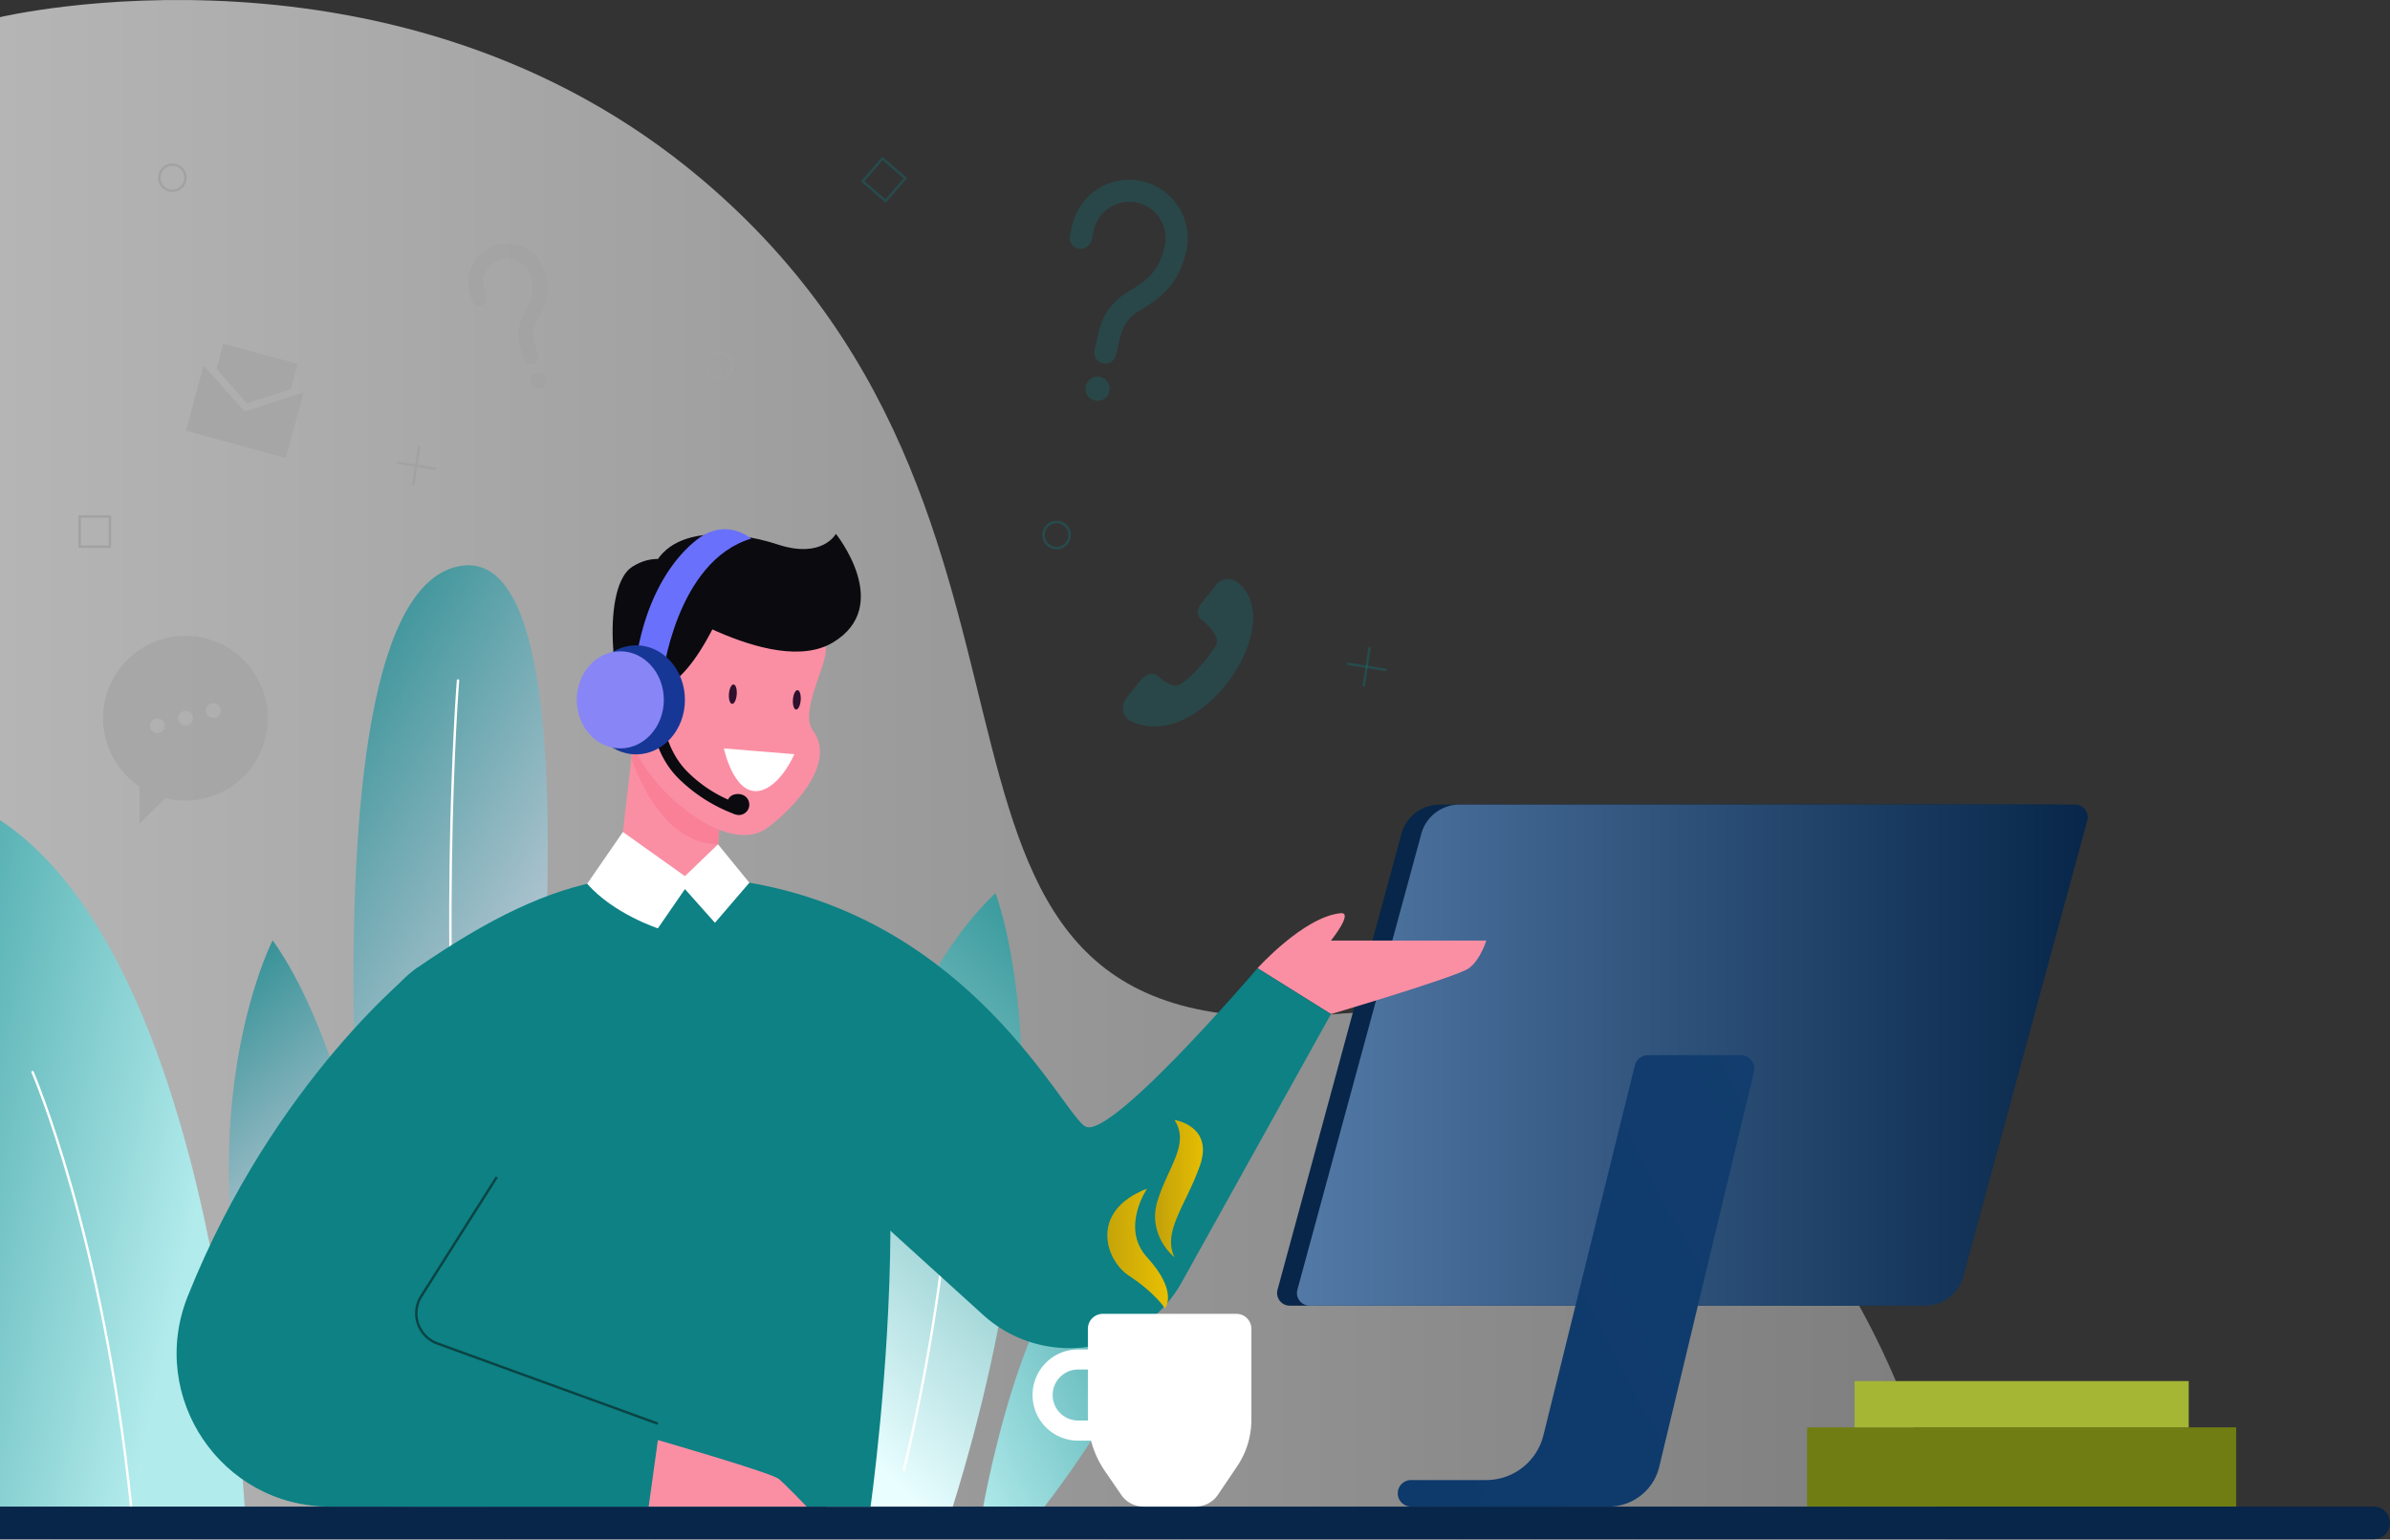 <svg xmlns="http://www.w3.org/2000/svg" xmlns:xlink="http://www.w3.org/1999/xlink" width="989" height="637.13" viewBox="0 0 989 637.13"><rect x="0" y="0" width="989" height="637.13" fill="#333333" stroke="none"/><defs><linearGradient id="linear-gradient" y1="0.5" x2="1" y2="0.5" gradientUnits="objectBoundingBox"><stop offset="0" stop-color="#f5f5f5"></stop><stop offset="1" stop-color="#a2a2a2"></stop></linearGradient><linearGradient id="linear-gradient-2" x1="0.179" y1="-0.076" x2="0.72" y2="0.824" gradientUnits="objectBoundingBox"><stop offset="0" stop-color="#0d8184"></stop><stop offset="1" stop-color="#ffe5f5"></stop></linearGradient><linearGradient id="linear-gradient-3" x1="-0.921" y1="-0.124" x2="0.631" y2="0.848" gradientUnits="objectBoundingBox"><stop offset="0" stop-color="#0d8184"></stop><stop offset="1" stop-color="#b2ebec"></stop></linearGradient><linearGradient id="linear-gradient-4" x1="1.299" y1="0.21" x2="-0.331" y2="1.048" gradientUnits="objectBoundingBox"><stop offset="0" stop-color="#0d8184"></stop><stop offset="1" stop-color="#cffeff"></stop></linearGradient><linearGradient id="linear-gradient-5" x1="0.193" y1="-0.087" x2="0.544" y2="0.838" xlink:href="#linear-gradient-2"></linearGradient><linearGradient id="linear-gradient-6" y1="0.5" x2="1" y2="0.5" gradientUnits="objectBoundingBox"><stop offset="0" stop-color="#537aa7"></stop><stop offset="1" stop-color="#072649"></stop></linearGradient><linearGradient id="linear-gradient-7" x1="-0.078" y1="1.002" x2="2.695" y2="-0.867" gradientUnits="objectBoundingBox"><stop offset="0" stop-color="#0d396b"></stop><stop offset="1" stop-color="#184271"></stop></linearGradient><linearGradient id="linear-gradient-8" x1="0.862" y1="-0.212" x2="0.348" y2="0.986" gradientUnits="objectBoundingBox"><stop offset="0" stop-color="#0d8184"></stop><stop offset="1" stop-color="#e9feff"></stop></linearGradient><linearGradient id="linear-gradient-9" y1="0.5" x2="1" y2="0.5" gradientUnits="objectBoundingBox"><stop offset="0" stop-color="#bb9c0c"></stop><stop offset="1" stop-color="#eec400"></stop></linearGradient></defs><g id="Group_172" data-name="Group 172" transform="translate(0 -5717.871)"><g id="Group_127" data-name="Group 127" transform="translate(-1106.814 5604.898)"><path id="Path_201" data-name="Path 201" d="M1106.814,120.076s164.564-39.346,290.495,67.163c174.142,147.289,58.554,363.089,260.271,345.543C1870.919,514.226,1912.064,750.1,1912.064,750.1h-805.25Z" transform="translate(0 0)" opacity="0.67" fill="url(#linear-gradient)"></path><g id="Group_116" data-name="Group 116" transform="translate(1253.065 346.899)"><path id="Path_202" data-name="Path 202" d="M1192.407,618.418s-45.729-368.695,27.365-390.206c78.286-23.039,14.32,390.206,14.32,390.206Z" transform="translate(-1178.281 -227.283)" fill="url(#linear-gradient-2)" style="mix-blend-mode: multiply;isolation: isolate"></path><path id="Path_203" data-name="Path 203" d="M1201.049,250.583s-9.4,117.206,4.212,248.459" transform="translate(-1157.767 -202.902)" fill="rgba(0,0,0,0)" stroke="#fff" stroke-linecap="round" stroke-miterlimit="10" stroke-width="1"></path></g><g id="Group_117" data-name="Group 117" transform="translate(1106.814 452.373)"><path id="Path_204" data-name="Path 204" d="M1208.07,562.9c-.219,0-10.926-224.457-101.256-284.079V562.9Z" transform="translate(-1106.814 -278.824)" fill="url(#linear-gradient-3)" style="mix-blend-mode: multiply;isolation: isolate"></path><path id="Path_205" data-name="Path 205" d="M1113.4,329.78s29.335,67.677,40.783,179.8" transform="translate(-1099.922 -225.503)" fill="rgba(0,0,0,0)" stroke="#fff" stroke-linecap="round" stroke-miterlimit="10" stroke-width="1"></path></g><path id="Path_206" data-name="Path 206" d="M1305.636,473.752s20.847-118.635,59.164-109.2c43.519,10.721-33.788,109.2-33.788,109.2Z" transform="translate(208.051 262.701)" fill="url(#linear-gradient-4)" style="mix-blend-mode: multiply;isolation: isolate"></path><path id="Path_207" data-name="Path 207" d="M1229.4,537.466s-10.866-167.917-58.173-234.333c0,0-48.314,93.294,12.768,233.4Z" transform="translate(48.421 198.987)" fill="url(#linear-gradient-5)" style="mix-blend-mode: multiply;isolation: isolate"></path><path id="Path_208" data-name="Path 208" d="M1336.294,288.444h0a6.406,6.406,0,0,1-1.05-9l5.468-6.913c2.194-2.775,5.085-4.381,7.859-2.188,0,0,5.159,5.1,8.578,3.524,3.89-1.791,11.415-10.132,15.148-16.161,2.625-4.242-5.749-10.7-5.749-10.7-2.775-2.194-1.84-4.815.354-7.588l5.468-6.915a6.4,6.4,0,0,1,9-1.05h0C1403.042,248.641,1365.194,303.659,1336.294,288.444Z" transform="translate(237.588 122.534)" fill="rgba(13,129,132,0.26)"></path><rect id="Rectangle_85" data-name="Rectangle 85" width="177.556" height="32.778" transform="translate(1854.612 703.675)" fill="#6f7d12"></rect><rect id="Rectangle_86" data-name="Rectangle 86" width="138.261" height="19.165" transform="translate(1874.26 684.51)" fill="#a5b534"></rect><g id="Group_118" data-name="Group 118" transform="translate(1635.287 445.952)"><path id="Path_209" data-name="Path 209" d="M1625.033,483.035H1370.287a5.226,5.226,0,0,1-5.044-6.6l51.283-188.69a16.355,16.355,0,0,1,15.78-12.064h254.746a5.227,5.227,0,0,1,5.042,6.6l-51.281,188.688A16.352,16.352,0,0,1,1625.033,483.035Z" transform="translate(-1365.057 -275.686)" fill="#072649"></path><path id="Path_210" data-name="Path 210" d="M1629.043,483.035H1374.3a5.224,5.224,0,0,1-5.042-6.6l51.281-188.69a16.355,16.355,0,0,1,15.78-12.064h254.746a5.226,5.226,0,0,1,5.042,6.6l-51.281,188.688A16.352,16.352,0,0,1,1629.043,483.035Z" transform="translate(-1360.86 -275.686)" fill="url(#linear-gradient-6)"></path><path id="Path_211" data-name="Path 211" d="M1487.565,330.617l-37.834,153.039a24.4,24.4,0,0,1-23.689,18.547h-31.1a5.485,5.485,0,0,0-5.486,5.484h0a5.486,5.486,0,0,0,5.486,5.486h81.846a21.456,21.456,0,0,0,20.865-16.451l39.2-163.447a5.617,5.617,0,0,0-5.462-6.927h-38.376A5.619,5.619,0,0,0,1487.565,330.617Z" transform="translate(-1339.522 -222.673)" fill="url(#linear-gradient-7)"></path></g><path id="Path_212" data-name="Path 212" d="M2089.061,431.148H1106.814V417.642h982.247a6.755,6.755,0,0,1,6.753,6.753h0A6.755,6.755,0,0,1,2089.061,431.148Z" transform="translate(0 318.811)" fill="#072649"></path><path id="Path_213" data-name="Path 213" d="M1152.812,242.758a34.055,34.055,0,0,0-10,61.2l-.088,15.344,10.717-10.594a34.086,34.086,0,1,0-.628-65.954Zm-1.86,38.945a3.046,3.046,0,1,1,2.134-3.722A3.045,3.045,0,0,1,1150.952,281.7Zm11.583-3.145a3.045,3.045,0,1,1,2.132-3.722A3.035,3.035,0,0,1,1162.534,278.558Zm11.581-3.145a3.045,3.045,0,1,1,2.135-3.722A3.031,3.031,0,0,1,1174.115,275.412Z" transform="translate(21.804 134.553)" fill="#a2a2a2" opacity="0.69"></path><g id="Group_120" data-name="Group 120" transform="translate(1549.444 187.356)"><g id="Group_119" data-name="Group 119"><path id="Path_214" data-name="Path 214" d="M1336.842,225.252a4.565,4.565,0,0,1-3.422-5.472l1.789-7.752a25.26,25.26,0,0,1,11.294-15.841l3.749-2.343c5.869-3.669,10.191-7.965,12.18-16.971h0a15.042,15.042,0,0,0-29.315-6.761l-1,4.324a4.564,4.564,0,0,1-8.894-2.051l1-4.324a24.167,24.167,0,0,1,47.147,10.643h0c-2.247,10.3-7.117,17.145-16.285,22.879l-3.749,2.343a16.184,16.184,0,0,0-7.238,10.152l-1.789,7.752A4.564,4.564,0,0,1,1336.842,225.252Z" transform="translate(-1323.109 -149.321)" fill="rgba(13,129,132,0.26)"></path><path id="Path_215" data-name="Path 215" d="M1336.2,195.267a5.008,5.008,0,1,1-3.755-6A5.009,5.009,0,0,1,1336.2,195.267Z" transform="translate(-1319.762 -107.66)" fill="rgba(13,129,132,0.26)"></path></g></g><g id="Group_122" data-name="Group 122" transform="translate(1300.558 213.726)" opacity="0.69"><path id="Path_216" data-name="Path 216" d="M1228.641,172.991l.035.117c1.962,6.5.927,11.243-1.776,16.208l-1.414,2.6a13.952,13.952,0,0,0-1.122,10.6l1.506,5.108-4.713-5.306a16.786,16.786,0,0,1,1.656-11.861l1.414-2.6c2.2-4.07,3.323-7.993,1.52-13.889a10.061,10.061,0,0,0-19.3,5.689l.837,2.84a3.022,3.022,0,0,1-.9,3.145l-2.026-2.284-.837-2.838a13.115,13.115,0,0,1,25.124-7.533Z" transform="translate(-1199.93 -160.655)" fill="#a2a2a2"></path><g id="Group_121" data-name="Group 121"><path id="Path_217" data-name="Path 217" d="M1233.118,173.651l.1.352c1.94,6.585,1.318,12.082-2.077,18.315l-1.414,2.6a10.832,10.832,0,0,0-.88,8.292l1.5,5.108a3.051,3.051,0,1,1-5.853,1.725L1223,204.932c-.1-.352-.193-.706-.28-1.062a16.786,16.786,0,0,1,1.655-11.861l1.414-2.6c2.2-4.07,3.323-7.993,1.52-13.889a10.061,10.061,0,0,0-19.3,5.689l.837,2.84a3.052,3.052,0,0,1-5.855,1.725l-.837-2.838a16.166,16.166,0,0,1,30.968-9.289Z" transform="translate(-1201.489 -162.207)" fill="#a2a2a2"></path><path id="Path_218" data-name="Path 218" d="M1220.583,190.711a3.349,3.349,0,1,1-4.161-2.265A3.348,3.348,0,0,1,1220.583,190.711Z" transform="translate(-1188.376 -134.895)" fill="#a2a2a2"></path></g></g><g id="Group_123" data-name="Group 123" transform="translate(1183.729 255.222)" opacity="0.69"><path id="Path_219" data-name="Path 219" d="M1185.73,225.155,1144.4,213.928l7.352-27.067,16.989,19.147,24.342-7.92Z" transform="translate(-1144.399 -177.904)" fill="#a2a2a2"></path><path id="Path_220" data-name="Path 220" d="M1168.775,186.66l-15.372-4.176-2.823,10.395,12.63,14.271,18.115-5.92,2.823-10.395Z" transform="translate(-1137.933 -182.484)" fill="#a2a2a2"></path><rect id="Rectangle_87" data-name="Rectangle 87" width="24.228" height="0.881" transform="translate(17.879 5.373) rotate(15.197)" fill="#a2a2a2"></rect><rect id="Rectangle_88" data-name="Rectangle 88" width="24.228" height="0.881" transform="translate(16.706 9.694) rotate(15.197)" fill="#a2a2a2"></rect></g><path id="Path_221" data-name="Path 221" d="M1149.836,151.673a5.4,5.4,0,1,1-5.4-5.4A5.4,5.4,0,0,1,1149.836,151.673Z" transform="translate(33.713 34.843)" fill="none" stroke="#a2a2a2" stroke-linecap="round" stroke-miterlimit="10" stroke-width="1"></path><path id="Path_222" data-name="Path 222" d="M1260.4,189.631a5.4,5.4,0,1,1-5.4-5.4A5.4,5.4,0,0,1,1260.4,189.631Z" transform="translate(149.404 74.565)" fill="none" stroke="#a2a2a2" stroke-linecap="round" stroke-miterlimit="10" stroke-width="1"></path><path id="Path_223" data-name="Path 223" d="M1328.635,223.928a5.4,5.4,0,1,1-5.4-5.4A5.4,5.4,0,0,1,1328.635,223.928Z" transform="translate(220.81 110.455)" fill="rgba(0,0,0,0)" stroke="rgba(13,129,132,0.31)" stroke-linecap="round" stroke-miterlimit="10" stroke-width="1"></path><g id="Group_124" data-name="Group 124" transform="translate(1448.572 482.583)"><path id="Path_224" data-name="Path 224" d="M1273.845,547.456s-3.575-183.621,70.126-253.87c0,0,34.329,86.578-17.63,253.87Z" transform="translate(-1273.818 -293.586)" fill="url(#linear-gradient-8)" style="mix-blend-mode: multiply;isolation: isolate"></path><path id="Path_225" data-name="Path 225" d="M1310.364,320.685s5.39,73.565-20.757,183.2" transform="translate(-1257.295 -265.229)" fill="rgba(0,0,0,0)" stroke="#fff" stroke-linecap="round" stroke-miterlimit="10" stroke-width="1"></path></g><g id="Group_126" data-name="Group 126" transform="translate(1179.892 297.934)"><path id="Path_226" data-name="Path 226" d="M1275.5,285.266l-1.414,18.458-.479,6.046-1.483,19.462-40.772.73,4.632-40.315,2.4-20.785,1.164-10.039Z" transform="translate(-1049.576 -145.314)" fill="#fa8fa4"></path><path id="Path_227" data-name="Path 227" d="M1270.8,298.59l-.479,6.047c-23.988,0-34.965-32.976-35.835-35.636l.608-5.272C1247.483,289.692,1270.8,298.59,1270.8,298.59Z" transform="translate(-1046.294 -140.18)" fill="#fa8098"></path><path id="Path_228" data-name="Path 228" d="M1361.1,320.412s19.036-21.158,34.314-22.754c5.638-.589-3.927,11.331-3.927,11.331h64.274s-2.39,7.889-7.171,11.423-57.1,18.993-57.1,18.993Z" transform="translate(-913.801 -104.699)" fill="#fa8fa4"></path><path id="Path_229" data-name="Path 229" d="M1298.376,242.01c5.542,4.226,14.779,9.037,16.1,15.88,1.181,6.115-11.173,26.458-5.325,34.308,10.868,14.591-11.493,35.172-19.431,40.644-19.068,13.146-68.006-25.568-51.443-75.74C1250.864,218.982,1282.289,229.738,1298.376,242.01Z" transform="translate(-1045.849 -174.822)" fill="#fa8fa4"></path><path id="Path_230" data-name="Path 230" d="M1237.748,245.487s51.347,35.552,76.675,20.421,1.287-44.974,1.287-44.974-5.621,10.467-24.07,4.394S1239.088,215.445,1237.748,245.487Z" transform="translate(-1042.88 -184.961)" fill="#0a0a0f"></path><path id="Path_231" data-name="Path 231" d="M1267.2,236.432s-12.109-17.417-28.353-7.212c-12.369,7.77-9.686,50.925,1.469,67.345C1240.317,296.566,1240.593,245.864,1267.2,236.432Z" transform="translate(-1050.263 -179.646)" fill="#0a0a0f"></path><path id="Path_232" data-name="Path 232" d="M1270.62,241.914s-10.146,24.475-21.749,30.592c0,0,1.04,13.253-10.916,13.291,0,0,3.62-4.164-.252-13.443a30.79,30.79,0,0,1-1.893-6.295c-2.329-12.68,8.726-36.158,21.113-34.8S1270.62,241.914,1270.62,241.914Z" transform="translate(-1045.235 -174.216)" fill="#0a0a0f"></path><path id="Path_233" data-name="Path 233" d="M1243.88,272.526s-8.748.972-12.3-6.207c-6.338-12.819,7.566-20.528,11.927-13.709Z" transform="translate(-1051.038 -154.472)" fill="#fa8fa4"></path><path id="Path_234" data-name="Path 234" d="M1253.187,264.319s4.52,21.489,16.3,17.106c7.9-2.939,12.86-14.7,12.86-14.7Z" transform="translate(-1026.725 -139.563)" fill="#fff"></path><path id="Path_235" data-name="Path 235" d="M1257.451,255.53c-.17,2.218-1.031,3.96-1.922,3.892s-1.473-1.924-1.3-4.142,1.031-3.962,1.922-3.892S1257.623,253.312,1257.451,255.53Z" transform="translate(-1025.667 -153.096)" fill="#2e112e"></path><path id="Path_236" data-name="Path 236" d="M1270.39,256.679c-.172,2.218-1.031,3.962-1.923,3.892s-1.472-1.922-1.3-4.14,1.034-3.962,1.924-3.892S1270.562,254.461,1270.39,256.679Z" transform="translate(-1012.129 -151.892)" fill="#2e112e"></path><path id="Path_237" data-name="Path 237" d="M1203.1,551.049s-57.2-182.573,1.862-223.143,98.073-48.271,158.5-23.929,28.877,247.072,28.877,247.072Z" transform="translate(-1105.171 -112.53)" fill="#0d8184"></path><path id="Path_238" data-name="Path 238" d="M1287.055,386.172l94.227,85.505a53.227,53.227,0,0,0,82.278-13.535l61.716-110.905-30.387-18.993s-60.777,71.221-71.222,65.524-55.2-103.876-172.241-103.616C1195.306,290.277,1287.055,386.172,1287.055,386.172Z" transform="translate(-1047.587 -112.531)" fill="#0d8184"></path><path id="Path_239" data-name="Path 239" d="M1242.313,308.6s-59.242,46.112-95.191,136.148c-16.635,41.667,13.912,87,58.775,87h131.974l-2.5-40.939-92.128-47S1339.6,359.9,1242.313,308.6Z" transform="translate(-1142.524 -93.225)" fill="#0d8184"></path><path id="Path_240" data-name="Path 240" d="M1246.817,281.632s5.482-48.4,36.846-57.762c0,0-8.928-7.619-19.693-1.48,0,0-24.792,13.351-29.059,60.2Z" transform="translate(-1045.849 -185.941)" fill="#6970fb"></path><g id="Group_125" data-name="Group 125" transform="translate(196.464 110.869)"><path id="Path_241" data-name="Path 241" d="M1271.891,298.22a65.551,65.551,0,0,1-21.852-14.092c-11.185-10.909-11.482-25.752-11.511-26.4l4.56-.2c.006.139.755,14.192,10.615,23.8a55.23,55.23,0,0,0,21.064,13.027l-1.232,4.394C1273.434,298.731,1272.848,298.564,1271.891,298.22Z" transform="translate(-1238.528 -257.533)" fill="#0a0a0f"></path><path id="Path_242" data-name="Path 242" d="M1254.125,275.995c-.8,2.241.841,5.188,3.082,5.992a4.312,4.312,0,0,0,2.91-8.118C1257.875,273.064,1254.929,273.754,1254.125,275.995Z" transform="translate(-1222.423 -240.778)" fill="#0a0a0f"></path></g><ellipse id="Ellipse_22" data-name="Ellipse 22" cx="20.225" cy="22.567" rx="20.225" ry="22.567" transform="translate(169.903 82.097)" fill="#173796"></ellipse><ellipse id="Ellipse_23" data-name="Ellipse 23" cx="18.008" cy="20.092" rx="18.008" ry="20.092" transform="translate(165.606 84.571)" fill="#8885f7"></ellipse><path id="Path_243" data-name="Path 243" d="M1225.549,302.652l14.779-21.428,25.67,18.27,13.681-13.163,12.98,15.884-14.235,16.58L1266,304.852l-11.19,16.234S1236.555,315.168,1225.549,302.652Z" transform="translate(-1055.646 -121.873)" fill="#fff"></path><path id="Path_244" data-name="Path 244" d="M1224.318,350.989l-31.263,49.335a13.265,13.265,0,0,0,6.669,19.564l91.248,33.2" transform="translate(-1091.809 -48.87)" fill="#0d8184" stroke="#0a4344" stroke-miterlimit="10" stroke-width="1"></path><path id="Path_245" data-name="Path 245" d="M1237.982,431.72l3.817-27.532s46.988,13.564,50,16.077,11.554,11.456,11.554,11.456Z" transform="translate(-1042.636 6.798)" fill="#fa8fa4"></path><line id="Line_2" data-name="Line 2" x1="2.389" y2="15.529" transform="translate(97.956)" fill="none" stroke="#a2a2a2" stroke-linecap="round" stroke-miterlimit="10" stroke-width="1"></line></g><line id="Line_3" data-name="Line 3" x1="15.514" y1="2.486" transform="translate(1271.339 304.456)" fill="none" stroke="#a2a2a2" stroke-linecap="round" stroke-miterlimit="10" stroke-width="1"></line><line id="Line_4" data-name="Line 4" x1="2.389" y2="15.53" transform="translate(1671.151 381.17)" fill="none" stroke="rgba(13,129,132,0.31)" stroke-linecap="round" stroke-miterlimit="10" stroke-width="1"></line><line id="Line_5" data-name="Line 5" x1="15.514" y1="2.486" transform="translate(1664.642 387.692)" fill="none" stroke="rgba(13,129,132,0.31)" stroke-linecap="round" stroke-miterlimit="10" stroke-width="1"></line><rect id="Rectangle_89" data-name="Rectangle 89" width="12.499" height="12.499" transform="translate(1139.804 326.716)" fill="none" stroke="#a2a2a2" stroke-linecap="round" stroke-miterlimit="10" stroke-width="1"></rect><rect id="Rectangle_90" data-name="Rectangle 90" width="12.499" height="12.499" transform="matrix(0.757, 0.654, -0.654, 0.757, 1471.985, 178.541)" fill="rgba(0,0,0,0)" stroke="rgba(13,129,132,0.31)" stroke-linecap="round" stroke-miterlimit="10" stroke-width="1"></rect><path id="Path_246" data-name="Path 246" d="M1388.272,378.669h-55.3a6.177,6.177,0,0,0-6.178,6.176v36.166a40.171,40.171,0,0,0,7.058,22.742l6.764,9.845a11.121,11.121,0,0,0,9.168,4.825H1371.4a11.118,11.118,0,0,0,9.217-4.9l7.944-11.769a34.368,34.368,0,0,0,5.886-19.23V384.845A6.177,6.177,0,0,0,1388.272,378.669Z" transform="translate(230.195 278.029)" fill="#fff"></path><path id="Path_247" data-name="Path 247" d="M1365.289,423.62h-30.8a18.881,18.881,0,1,1,0-37.762h30.8Zm-30.8-29.436a10.554,10.554,0,0,0,0,21.109h22.478V394.185Z" transform="translate(218.479 285.551)" fill="#fff"></path><path id="Path_248" data-name="Path 248" d="M1348.408,396.317s-11.378-9.064-7.05-23.258,13.586-23.556,7.05-33.61c0,0,16.429,2.427,10.494,19.071S1343.362,385.544,1348.408,396.317Z" transform="translate(244.403 236.988)" fill="url(#linear-gradient-9)"></path><path id="Path_249" data-name="Path 249" d="M1347.187,353.343s-11.141,16.228,0,28.435c13.2,14.46,7.365,21.1,7.365,21.1s-4.077-6.428-14.959-13.545C1330.079,383.106,1322.927,362.726,1347.187,353.343Z" transform="translate(234.303 251.527)" fill="url(#linear-gradient-9)"></path></g></g></svg>